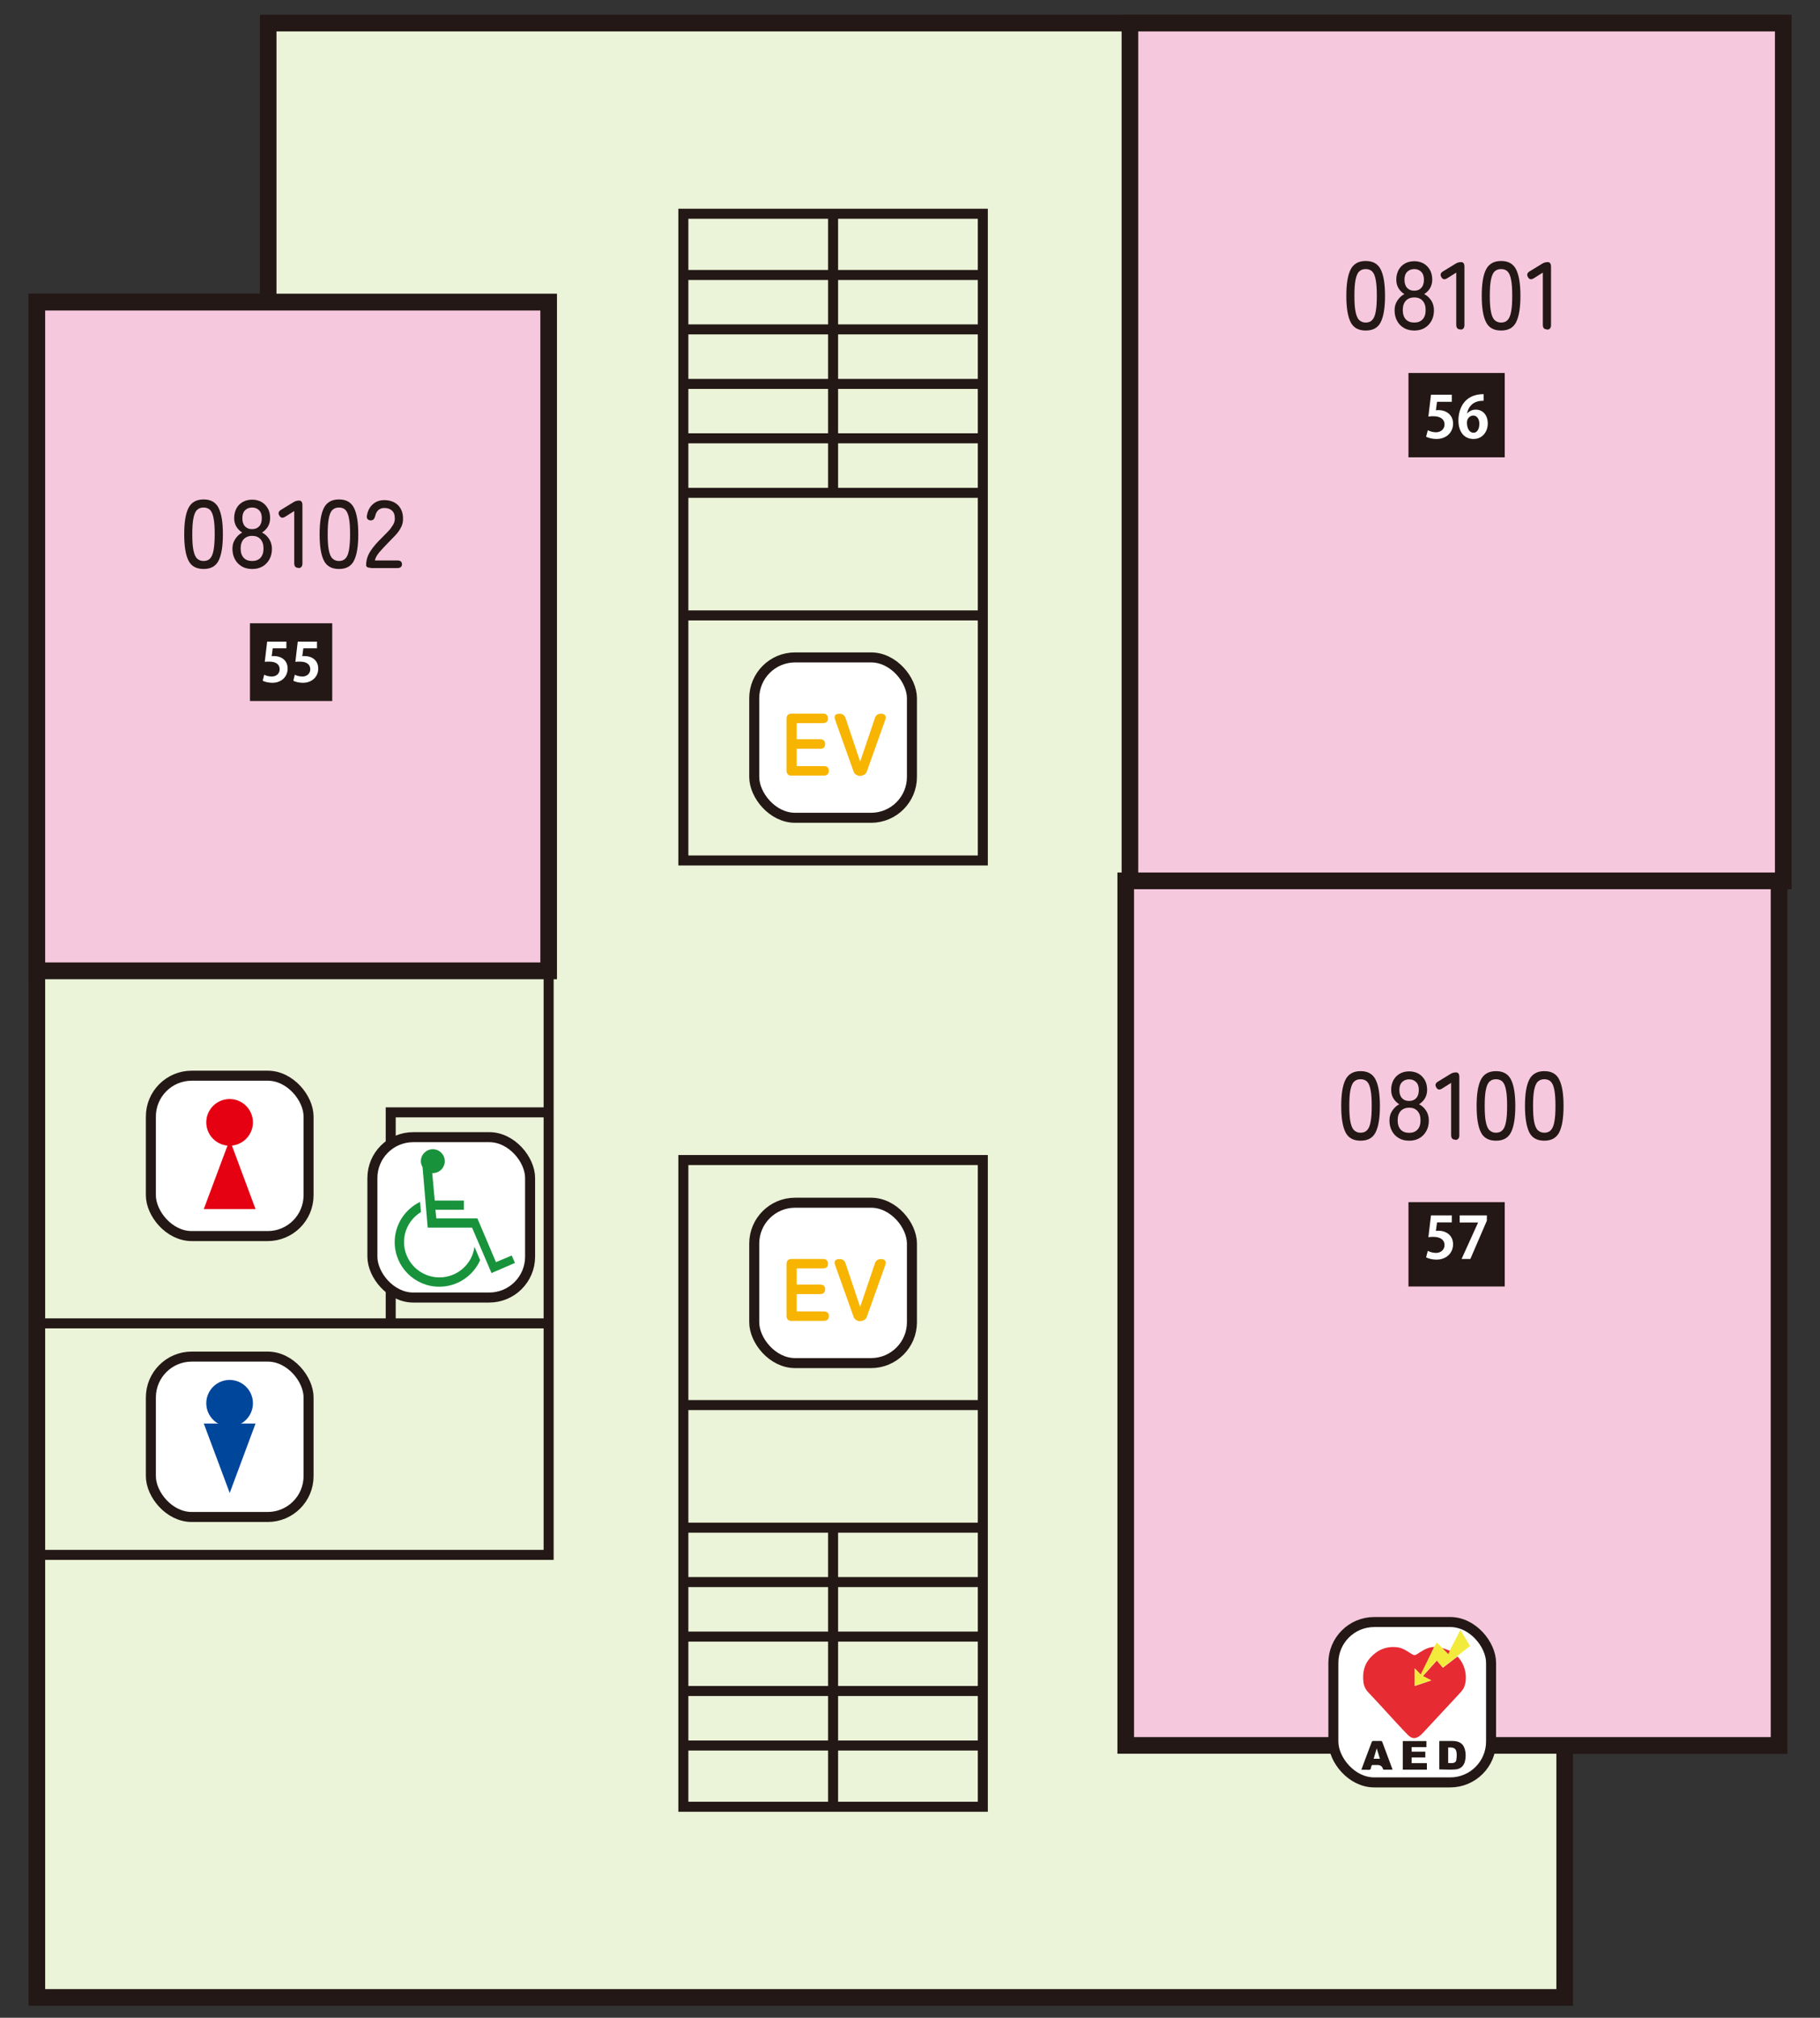 <?xml version="1.0" encoding="UTF-8"?>
<svg id="_レイヤー_2" data-name="レイヤー_2" xmlns="http://www.w3.org/2000/svg" xmlns:xlink="http://www.w3.org/1999/xlink" viewBox="0 0 159.96 177.28">
  <rect x="0" y="0" width="159.96" height="177.28" fill="#333333" stroke="none"/>
  <defs>
    <style>
      .cls-1, .cls-2, .cls-3, .cls-4 {
        fill: none;
      }

      .cls-2 {
        stroke-width: .88px;
      }

      .cls-2, .cls-3, .cls-4 {
        stroke: #231815;
      }

      .cls-5 {
        fill: #00469b;
      }

      .cls-3 {
        stroke-width: 1.46px;
      }

      .cls-4 {
        stroke-miterlimit: 10;
        stroke-width: .94px;
      }

      .cls-6 {
        fill: #c8c9ca;
      }

      .cls-7 {
        clip-path: url(#clippath-1);
      }

      .cls-8 {
        clip-path: url(#clippath-3);
      }

      .cls-9 {
        clip-path: url(#clippath-4);
      }

      .cls-10 {
        clip-path: url(#clippath-2);
      }

      .cls-11 {
        clip-path: url(#clippath-5);
      }

      .cls-12 {
        fill: #231815;
      }

      .cls-13 {
        fill: #fff;
      }

      .cls-14 {
        fill: #ebf3d8;
      }

      .cls-15 {
        fill: #f7b400;
      }

      .cls-16 {
        fill: #f6c8dd;
      }

      .cls-17 {
        fill: #f3eb3c;
      }

      .cls-18 {
        fill: #e50012;
      }

      .cls-19 {
        clip-path: url(#clippath);
      }

      .cls-20 {
        fill: #e62b33;
      }

      .cls-21 {
        fill: #18933b;
      }
    </style>
    <clipPath id="clippath">
      <rect class="cls-1" width="159.96" height="177.28"/>
    </clipPath>
    <clipPath id="clippath-1">
      <rect class="cls-1" width="159.96" height="177.28"/>
    </clipPath>
    <clipPath id="clippath-2">
      <rect class="cls-1" width="159.96" height="177.28"/>
    </clipPath>
    <clipPath id="clippath-3">
      <rect class="cls-1" width="159.96" height="177.28"/>
    </clipPath>
    <clipPath id="clippath-4">
      <rect class="cls-1" width="159.96" height="177.28"/>
    </clipPath>
    <clipPath id="clippath-5">
      <rect class="cls-1" width="159.96" height="177.28"/>
    </clipPath>
  </defs>
  <g id="_出展団体紹介" data-name="出展団体紹介">
    <g>
      <polygon class="cls-14" points="137.52 153.36 137.52 175.49 3.24 175.49 3.24 26.55 23.57 26.55 23.57 2.03 156.36 2.03 156.36 153.36 137.52 153.36"/>
      <g class="cls-19">
        <polygon class="cls-3" points="137.52 153.36 137.52 175.49 3.24 175.49 3.24 26.55 23.57 26.55 23.57 2.03 156.36 2.03 156.36 153.36 137.52 153.36"/>
      </g>
      <rect class="cls-6" x="3.24" y="26.55" width="44.98" height="58.74"/>
      <rect class="cls-3" x="3.24" y="26.55" width="44.98" height="58.74"/>
      <rect class="cls-16" x="98.94" y="77.39" width="57.42" height="75.96"/>
      <rect class="cls-3" x="98.94" y="77.39" width="57.42" height="75.96"/>
      <rect class="cls-16" x="99.31" y="2.03" width="57.42" height="75.36"/>
      <g class="cls-7">
        <rect class="cls-3" x="99.31" y="2.03" width="57.42" height="75.36"/>
      </g>
      <rect class="cls-2" x="3.24" y="85.29" width="44.98" height="51.32"/>
      <g class="cls-10">
        <rect class="cls-13" x="13.26" y="119.19" width="13.86" height="14.09" rx="3.59" ry="3.59"/>
        <rect class="cls-2" x="13.26" y="119.19" width="13.86" height="14.09" rx="3.59" ry="3.59"/>
        <path class="cls-5" d="M18.13,123.29c0-1.13.92-2.05,2.05-2.05s2.05.92,2.05,2.05-.92,2.05-2.05,2.05-2.05-.92-2.05-2.05"/>
        <polygon class="cls-5" points="22.46 125.07 20.19 131.17 17.91 125.07 22.46 125.07"/>
        <rect class="cls-13" x="13.26" y="94.51" width="13.86" height="14.09" rx="3.59" ry="3.59"/>
        <rect class="cls-2" x="13.26" y="94.51" width="13.86" height="14.09" rx="3.59" ry="3.59"/>
        <path class="cls-18" d="M18.13,98.61c0-1.13.92-2.05,2.05-2.05s2.05.92,2.05,2.05-.92,2.05-2.05,2.05-2.05-.92-2.05-2.05"/>
        <polygon class="cls-18" points="17.91 106.23 20.19 100.13 22.46 106.23 17.91 106.23"/>
        <rect class="cls-2" x="60.06" y="101.92" width="26.32" height="56.82"/>
        <line class="cls-2" x1="60.06" y1="123.45" x2="86.38" y2="123.45"/>
        <line class="cls-2" x1="60.06" y1="134.22" x2="86.38" y2="134.22"/>
        <line class="cls-2" x1="60.06" y1="139" x2="86.38" y2="139"/>
        <line class="cls-2" x1="60.06" y1="143.79" x2="86.38" y2="143.79"/>
        <line class="cls-2" x1="60.06" y1="148.57" x2="86.38" y2="148.57"/>
        <line class="cls-2" x1="60.06" y1="153.36" x2="86.38" y2="153.36"/>
        <line class="cls-2" x1="73.22" y1="134.22" x2="73.22" y2="158.74"/>
        <rect class="cls-13" x="66.29" y="105.67" width="13.86" height="14.09" rx="3.59" ry="3.59"/>
        <rect class="cls-2" x="66.29" y="105.67" width="13.86" height="14.09" rx="3.59" ry="3.59"/>
      </g>
      <g>
        <path class="cls-15" d="M69.59,116.06c-.3,0-.46-.15-.46-.46v-4.53c0-.31.15-.46.46-.46h2.72c.3,0,.46.14.46.42s-.15.41-.46.41h-2.29v1.42h2.04c.31,0,.46.14.46.42s-.15.42-.46.42h-2.04v1.52h2.37c.31,0,.46.14.46.41s-.15.42-.46.42h-2.81Z"/>
        <path class="cls-15" d="M75.61,116.08c-.13,0-.25-.03-.36-.1-.11-.07-.19-.17-.23-.29l-1.62-4.54c-.06-.17-.06-.3,0-.39.06-.09.19-.14.38-.14.27,0,.45.12.53.37l1.29,3.84,1.3-3.84c.08-.25.26-.37.54-.37.17,0,.28.05.35.14s.07.22.02.38l-1.62,4.54c-.04.13-.12.23-.23.29s-.23.1-.35.1Z"/>
      </g>
      <rect class="cls-2" x="60.06" y="18.78" width="26.32" height="56.82"/>
      <line class="cls-2" x1="60.06" y1="54.07" x2="86.38" y2="54.07"/>
      <line class="cls-2" x1="60.06" y1="43.3" x2="86.38" y2="43.3"/>
      <line class="cls-2" x1="60.06" y1="38.51" x2="86.38" y2="38.51"/>
      <line class="cls-2" x1="60.06" y1="33.73" x2="86.38" y2="33.73"/>
      <line class="cls-2" x1="60.06" y1="28.94" x2="86.38" y2="28.94"/>
      <line class="cls-2" x1="60.06" y1="24.16" x2="86.38" y2="24.16"/>
      <line class="cls-2" x1="73.22" y1="43.3" x2="73.22" y2="18.78"/>
      <g class="cls-8">
        <rect class="cls-13" x="66.29" y="57.76" width="13.86" height="14.09" rx="3.59" ry="3.59"/>
        <rect class="cls-2" x="66.29" y="57.76" width="13.86" height="14.09" rx="3.59" ry="3.59"/>
      </g>
      <g>
        <path class="cls-15" d="M69.59,68.15c-.3,0-.46-.15-.46-.46v-4.53c0-.31.15-.46.46-.46h2.72c.3,0,.46.14.46.42s-.15.41-.46.41h-2.29v1.42h2.04c.31,0,.46.14.46.42s-.15.42-.46.42h-2.04v1.52h2.37c.31,0,.46.14.46.41s-.15.42-.46.42h-2.81Z"/>
        <path class="cls-15" d="M75.61,68.17c-.13,0-.25-.03-.36-.1-.11-.07-.19-.17-.23-.29l-1.62-4.54c-.06-.17-.06-.3,0-.39.06-.09.19-.14.38-.14.27,0,.45.12.53.37l1.29,3.84,1.3-3.84c.08-.25.26-.37.54-.37.17,0,.28.05.35.14s.07.22.02.38l-1.62,4.54c-.04.13-.12.23-.23.29s-.23.1-.35.1Z"/>
      </g>
      <line class="cls-2" x1="3.24" y1="116.27" x2="48.22" y2="116.27"/>
      <polyline class="cls-2" points="48.22 97.73 34.34 97.73 34.34 116.27"/>
      <g class="cls-9">
        <rect class="cls-13" x="32.73" y="99.91" width="13.86" height="14.09" rx="3.59" ry="3.59"/>
        <rect class="cls-2" x="32.73" y="99.91" width="13.86" height="14.09" rx="3.59" ry="3.59"/>
        <path class="cls-21" d="M44.97,110.31l-1.38.58-1.63-3.84h-3.61l-.08-.76h2.5v-.81h-2.56l-.22-2.41s.03,0,.05,0c.58,0,1.05-.47,1.05-1.05s-.47-1.05-1.05-1.05-1.05.47-1.05,1.05c0,.19.06.37.15.53l.45,5.31h3.9l1.71,3.99,2.06-.89-.29-.66ZM38.61,112.23c-1.71,0-3.1-1.4-3.1-3.1,0-1.12.6-2.1,1.49-2.64l-.08-.89c-1.32.64-2.23,1.98-2.23,3.53,0,2.17,1.76,3.92,3.92,3.92,1.59,0,2.97-.95,3.59-2.33l-.5-1.18c-.19,1.51-1.49,2.69-3.08,2.69"/>
      </g>
      <g>
        <path class="cls-12" d="M120.03,29.04c-.64,0-1.09-.25-1.33-.75-.25-.5-.37-1.27-.37-2.3s.12-1.8.37-2.3c.25-.5.69-.76,1.33-.76s1.08.25,1.33.76.37,1.27.37,2.3-.12,1.79-.37,2.3-.69.75-1.33.75ZM120.03,28.34c.24,0,.43-.07.57-.22.14-.14.25-.39.31-.73.07-.34.1-.81.1-1.4s-.03-1.07-.1-1.41c-.06-.34-.17-.59-.31-.73-.14-.14-.33-.21-.57-.21s-.42.07-.57.21c-.15.14-.25.39-.32.73-.07.34-.1.81-.1,1.41s.03,1.06.1,1.4c.07.34.17.59.32.73.15.14.33.22.57.22Z"/>
        <path class="cls-12" d="M124.3,29.04c-.34,0-.64-.07-.9-.22s-.47-.36-.61-.63c-.15-.27-.22-.58-.22-.93,0-.33.08-.61.25-.86.17-.25.37-.44.61-.56-.21-.13-.38-.3-.51-.51-.13-.21-.2-.46-.2-.76,0-.32.07-.6.2-.85.14-.25.32-.43.56-.57.24-.13.51-.2.82-.2s.58.07.82.2c.24.14.42.33.56.57.13.24.2.53.2.85,0,.29-.07.54-.2.76s-.31.38-.51.51c.25.12.45.31.62.56.16.25.24.54.24.86,0,.35-.07.66-.22.93-.15.27-.35.48-.61.63-.26.15-.56.22-.89.22ZM124.3,28.34c.31,0,.55-.09.73-.28.18-.19.27-.46.27-.82s-.09-.62-.27-.82c-.18-.2-.43-.29-.73-.29s-.56.1-.74.29c-.18.2-.27.47-.27.82s.09.63.27.82.43.28.74.28ZM124.3,25.54c.27,0,.48-.09.63-.26.15-.17.22-.41.22-.71s-.08-.53-.24-.69-.36-.24-.61-.24-.46.08-.62.24c-.16.16-.24.39-.24.69s.07.54.22.71c.15.17.36.26.63.26Z"/>
        <path class="cls-12" d="M128.35,28.94c-.24,0-.36-.13-.36-.41v-4.58l-.78.49c-.23.15-.41.12-.52-.08-.13-.21-.09-.38.14-.52l1.1-.67c.15-.1.31-.14.49-.14.19,0,.29.13.29.41v5.11c0,.27-.12.41-.35.41Z"/>
        <path class="cls-12" d="M131.93,29.04c-.64,0-1.09-.25-1.33-.75-.25-.5-.37-1.27-.37-2.3s.12-1.8.37-2.3c.25-.5.69-.76,1.33-.76s1.08.25,1.33.76.37,1.27.37,2.3-.12,1.79-.37,2.3-.69.75-1.33.75ZM131.93,28.34c.24,0,.43-.07.57-.22.14-.14.25-.39.31-.73.07-.34.1-.81.1-1.4s-.03-1.07-.1-1.41c-.06-.34-.17-.59-.31-.73-.14-.14-.33-.21-.57-.21s-.42.07-.57.21c-.15.14-.25.39-.32.73-.07.34-.1.81-.1,1.41s.03,1.06.1,1.4c.07.34.17.59.32.73.15.14.33.22.57.22Z"/>
        <path class="cls-12" d="M135.96,28.94c-.24,0-.36-.13-.36-.41v-4.58l-.78.49c-.23.15-.41.12-.52-.08-.13-.21-.09-.38.14-.52l1.1-.67c.15-.1.32-.14.49-.14.19,0,.29.13.29.41v5.11c0,.27-.12.41-.35.41Z"/>
      </g>
      <g>
        <path class="cls-12" d="M119.58,100.22c-.64,0-1.09-.25-1.33-.75-.25-.5-.37-1.27-.37-2.3s.12-1.8.37-2.3c.25-.5.69-.76,1.33-.76s1.08.25,1.33.76.37,1.27.37,2.3-.12,1.79-.37,2.3-.69.75-1.33.75ZM119.58,99.52c.24,0,.43-.07.57-.22.14-.14.25-.39.31-.73.07-.34.1-.81.1-1.4s-.03-1.07-.1-1.41c-.06-.34-.17-.59-.31-.73-.14-.14-.33-.21-.57-.21s-.42.07-.57.21c-.15.14-.25.39-.32.73-.07.34-.1.81-.1,1.41s.03,1.06.1,1.4c.07.34.17.59.32.73.15.14.33.22.57.22Z"/>
        <path class="cls-12" d="M123.85,100.22c-.34,0-.64-.07-.9-.22s-.47-.36-.61-.63c-.15-.27-.22-.58-.22-.93,0-.33.08-.61.25-.86.17-.25.37-.44.61-.56-.21-.13-.38-.3-.51-.51-.13-.21-.2-.46-.2-.76,0-.32.07-.6.2-.85.14-.25.32-.43.56-.57.24-.13.51-.2.82-.2s.58.07.82.2c.24.14.42.33.56.57.13.24.2.53.2.85,0,.29-.07.54-.2.76s-.31.38-.51.51c.25.12.45.31.62.56.16.25.24.54.24.86,0,.35-.07.66-.22.93-.15.27-.35.48-.61.63-.26.15-.56.22-.89.22ZM123.85,99.53c.31,0,.55-.09.73-.28.18-.19.27-.46.27-.82s-.09-.62-.27-.82c-.18-.2-.43-.29-.73-.29s-.56.1-.74.29c-.18.2-.27.47-.27.82s.09.63.27.82.43.28.74.28ZM123.85,96.73c.27,0,.48-.09.63-.26.15-.17.22-.41.22-.71s-.08-.53-.24-.69-.36-.24-.61-.24-.46.08-.62.24c-.16.16-.24.39-.24.69s.07.54.22.71c.15.17.36.26.63.26Z"/>
        <path class="cls-12" d="M127.9,100.13c-.24,0-.36-.13-.36-.41v-4.58l-.78.49c-.23.15-.41.12-.52-.08-.13-.21-.09-.38.14-.52l1.1-.67c.15-.1.31-.14.49-.14.19,0,.29.13.29.41v5.11c0,.27-.12.41-.35.41Z"/>
        <path class="cls-12" d="M131.48,100.22c-.64,0-1.09-.25-1.33-.75-.25-.5-.37-1.27-.37-2.3s.12-1.8.37-2.3c.25-.5.69-.76,1.33-.76s1.08.25,1.33.76.37,1.27.37,2.3-.12,1.79-.37,2.3-.69.75-1.33.75ZM131.48,99.52c.24,0,.43-.07.57-.22.14-.14.25-.39.31-.73.07-.34.1-.81.1-1.4s-.03-1.07-.1-1.41c-.06-.34-.17-.59-.31-.73-.14-.14-.33-.21-.57-.21s-.42.07-.57.21c-.15.14-.25.39-.32.73-.07.34-.1.81-.1,1.41s.03,1.06.1,1.4c.07.34.17.59.32.73.15.14.33.22.57.22Z"/>
        <path class="cls-12" d="M135.73,100.22c-.64,0-1.09-.25-1.33-.75s-.37-1.27-.37-2.3.12-1.8.37-2.3.69-.76,1.33-.76,1.08.25,1.32.76c.25.5.37,1.27.37,2.3s-.12,1.79-.37,2.3c-.25.5-.69.75-1.32.75ZM135.73,99.52c.24,0,.43-.07.57-.22s.25-.39.31-.73c.07-.34.1-.81.1-1.4s-.03-1.07-.1-1.41c-.06-.34-.17-.59-.31-.73s-.33-.21-.57-.21-.42.07-.57.21-.25.39-.32.73c-.07.34-.1.81-.1,1.41s.03,1.06.1,1.4c.07.34.17.59.32.73s.33.22.57.22Z"/>
      </g>
      <g class="cls-11">
        <rect class="cls-13" x="117.19" y="142.51" width="13.86" height="14.09" rx="3.59" ry="3.59"/>
        <rect class="cls-2" x="117.19" y="142.51" width="13.86" height="14.09" rx="3.59" ry="3.59"/>
        <path class="cls-20" d="M128.08,145.53c.68.64.95,1.83.6,2.7-.12.29-.35.49-.55.72-1.02,1.1-2.04,2.2-3.07,3.3-.08.09-.17.17-.27.25-.42.33-.74.25-1.09-.11-.68-.7-1.34-1.43-2-2.15-.48-.52-.95-1.04-1.44-1.55-.24-.25-.4-.58-.43-.93-.09-.79.06-1.52.61-2.12.64-.7,1.43-1.03,2.38-.91.33.04.62.19.89.36.12.07.23.15.35.22.22.14.3.14.52,0,.18-.12.36-.23.55-.34.29-.16.6-.27.94-.27-.23.47-.45.93-.68,1.4-.17.34-.33.67-.51,1.04l-.53-.55v1.54l1.45-.49-.74-.38,1.23-1.37.53.63,1.28-.98Z"/>
        <path class="cls-17" d="M128.08,145.53l-1.28.98-.53-.63-1.23,1.37.74.38-1.45.49v-1.54l.53.55c.18-.36.35-.7.51-1.03.23-.47.46-.93.68-1.4l.22-.39.48.46.53.54.14-.3c.17-.32.34-.64.5-.96.14-.27.28-.55.43-.85l.85,1.42c-.34.26-.66.52-.99.77-.05.04-.09.08-.14.13"/>
        <path class="cls-12" d="M126.5,155.46v-2.49s.07-.01.11-.01c.34,0,.69,0,1.03,0,.71,0,1.07.31,1.16,1,.03.24.02.48-.03.72-.09.45-.38.74-.84.78-.47.04-.95,0-1.43,0M127.28,154.9c.13,0,.27,0,.4,0,.18-.02.3-.12.32-.29.03-.2.04-.4.02-.6-.03-.33-.18-.46-.51-.48-.07,0-.15,0-.23,0v1.37Z"/>
        <polygon class="cls-12" points="125.37 152.97 125.37 153.5 124.07 153.5 124.07 153.9 125.27 153.9 125.27 154.41 124.07 154.41 124.07 154.91 125.41 154.91 125.41 155.48 123.29 155.48 123.29 152.97 125.37 152.97"/>
        <path class="cls-12" d="M121.58,155.48s-.02-.03-.02-.04q-.11-.37-.48-.37c-.13,0-.26,0-.4,0-.08,0-.13.02-.15.1-.03.11-.04.26-.11.3-.08.05-.23.02-.34.02h-.43c.11-.31.22-.6.33-.9.19-.5.38-1.01.57-1.51.03-.1.08-.12.18-.12.21,0,.41,0,.62,0,.08,0,.11.02.14.09.3.8.59,1.59.89,2.39,0,.01,0,.02,0,.04h-.79ZM121.28,154.52l-.28-.91-.27.91h.56Z"/>
        <polygon class="cls-20" points="127.43 145.03 127.29 145.33 126.76 144.79 127.43 145.03"/>
        <rect class="cls-16" x="3.24" y="26.55" width="44.98" height="58.74"/>
        <rect class="cls-3" x="3.24" y="26.55" width="44.98" height="58.74"/>
      </g>
      <g>
        <path class="cls-12" d="M17.89,49.99c-.64,0-1.09-.25-1.33-.75-.25-.5-.37-1.27-.37-2.3s.12-1.8.37-2.3c.25-.5.69-.76,1.33-.76s1.08.25,1.33.76.37,1.27.37,2.3-.12,1.79-.37,2.3-.69.75-1.33.75ZM17.89,49.29c.24,0,.43-.07.57-.22.14-.14.25-.39.31-.73.06-.34.1-.81.1-1.4s-.03-1.07-.1-1.41c-.06-.34-.17-.59-.31-.73-.14-.14-.33-.21-.57-.21s-.42.07-.57.21-.25.39-.32.73c-.07.34-.1.81-.1,1.41s.03,1.06.1,1.4c.07.34.17.59.32.73s.33.22.57.22Z"/>
        <path class="cls-12" d="M22.16,49.99c-.34,0-.64-.07-.9-.22s-.47-.36-.61-.63c-.15-.27-.22-.58-.22-.93,0-.33.08-.61.25-.86.17-.25.37-.44.61-.56-.21-.13-.38-.3-.51-.51-.13-.21-.2-.46-.2-.76,0-.32.07-.6.2-.85.13-.25.32-.43.56-.57.24-.13.51-.2.82-.2s.58.07.82.2c.24.14.42.33.56.57.14.24.2.53.2.85,0,.29-.07.54-.2.76-.13.21-.31.38-.51.51.25.12.45.31.62.56.16.25.25.54.25.86,0,.35-.07.66-.22.93-.15.27-.35.48-.61.63-.26.15-.56.22-.89.22ZM22.16,49.29c.31,0,.55-.09.73-.28s.27-.46.27-.82-.09-.62-.27-.82c-.18-.2-.42-.29-.73-.29s-.55.1-.74.29c-.18.2-.27.47-.27.82s.09.63.27.82c.18.19.43.28.74.28ZM22.16,46.49c.27,0,.48-.09.63-.26.15-.17.22-.41.22-.71s-.08-.53-.24-.69-.36-.24-.61-.24-.46.08-.62.24c-.16.16-.24.39-.24.69s.07.54.22.71c.15.17.36.26.63.26Z"/>
        <path class="cls-12" d="M26.22,49.89c-.24,0-.36-.13-.36-.41v-4.58l-.78.49c-.23.15-.41.12-.52-.08-.13-.21-.09-.38.14-.52l1.1-.67c.15-.1.32-.14.49-.14.19,0,.29.13.29.41v5.11c0,.27-.12.41-.35.41Z"/>
        <path class="cls-12" d="M29.79,49.99c-.64,0-1.09-.25-1.33-.75-.25-.5-.37-1.27-.37-2.3s.12-1.8.37-2.3c.25-.5.69-.76,1.33-.76s1.08.25,1.33.76.37,1.27.37,2.3-.12,1.79-.37,2.3-.69.75-1.33.75ZM29.79,49.29c.24,0,.43-.07.57-.22.14-.14.25-.39.31-.73.06-.34.1-.81.1-1.4s-.03-1.07-.1-1.41c-.06-.34-.17-.59-.31-.73-.14-.14-.33-.21-.57-.21s-.42.07-.57.21-.25.39-.32.73c-.07.34-.1.81-.1,1.41s.03,1.06.1,1.4c.07.34.17.59.32.73s.33.22.57.22Z"/>
        <path class="cls-12" d="M32.59,49.89c-.27,0-.41-.08-.41-.24,0-.42.12-.82.36-1.2.24-.38.59-.79,1.04-1.22.19-.19.37-.37.54-.55.17-.18.3-.36.41-.54.11-.18.16-.35.17-.52.01-.33-.06-.58-.23-.74-.16-.16-.39-.25-.69-.25-.21,0-.38.06-.52.18s-.23.29-.28.52c-.03.12-.08.22-.14.29s-.14.1-.26.1-.2-.04-.27-.11c-.07-.08-.09-.18-.06-.32.07-.42.25-.75.52-.99.27-.24.61-.36,1.01-.36.33,0,.62.07.87.2.25.13.45.33.58.58.14.25.2.56.19.92,0,.26-.07.51-.2.74-.12.23-.28.45-.48.66s-.42.44-.66.68c-.27.28-.52.54-.74.8-.22.26-.35.5-.39.72h1.97c.27,0,.41.11.41.33s-.14.34-.41.34h-2.34Z"/>
      </g>
      <rect class="cls-12" x="124.26" y="33.24" width="7.52" height="6.47"/>
      <rect class="cls-4" x="124.26" y="33.24" width="7.52" height="6.47"/>
      <g>
        <path class="cls-13" d="M127.6,34.68v.62h-1.3l-.1.75c.07-.01.13-.02.21-.02.67,0,1.3.38,1.3,1.2,0,.73-.56,1.34-1.46,1.34-.38,0-.72-.1-.91-.2l.15-.57c.15.08.43.18.72.18.39,0,.75-.25.75-.69s-.34-.72-.99-.72c-.17,0-.3.01-.43.03l.23-1.92h1.83Z"/>
        <path class="cls-13" d="M128.95,36.33c.17-.2.43-.34.76-.34.59,0,1.05.45,1.05,1.22,0,.72-.47,1.36-1.25,1.36-.87,0-1.33-.69-1.33-1.63,0-.88.4-2.31,2.22-2.31v.58c-.1,0-.2,0-.33.02-.71.1-1.04.59-1.13,1.1h.01ZM130.02,37.24c0-.4-.19-.73-.54-.73-.22,0-.55.19-.55.62,0,.5.21.89.58.89.33,0,.51-.35.51-.79Z"/>
      </g>
      <rect class="cls-12" x="22.44" y="55.23" width="6.29" height="5.89"/>
      <rect class="cls-4" x="22.44" y="55.23" width="6.29" height="5.89"/>
      <g>
        <path class="cls-13" d="M25.17,56.39v.57h-1.2l-.09.69c.07,0,.12-.01.2-.01.62,0,1.2.35,1.2,1.11,0,.68-.52,1.24-1.35,1.24-.35,0-.67-.09-.84-.18l.13-.53c.14.08.4.16.67.16.36,0,.69-.23.69-.64s-.31-.67-.91-.67c-.16,0-.28,0-.4.02l.21-1.78h1.7Z"/>
        <path class="cls-13" d="M27.86,56.39v.57h-1.2l-.09.69c.07,0,.12-.01.2-.01.62,0,1.2.35,1.2,1.11,0,.68-.52,1.24-1.35,1.24-.35,0-.67-.09-.84-.18l.13-.53c.14.08.4.16.67.16.36,0,.69-.23.69-.64s-.31-.67-.91-.67c-.16,0-.28,0-.4.02l.21-1.78h1.7Z"/>
      </g>
      <rect class="cls-12" x="124.26" y="106.09" width="7.52" height="6.47"/>
      <rect class="cls-4" x="124.26" y="106.09" width="7.52" height="6.47"/>
      <g>
        <path class="cls-13" d="M127.6,106.78v.62h-1.3l-.1.75c.07-.01.13-.02.21-.02.67,0,1.3.38,1.3,1.2,0,.73-.56,1.34-1.46,1.34-.38,0-.72-.1-.91-.2l.15-.57c.15.08.43.18.72.18.39,0,.75-.25.75-.69s-.34-.72-.99-.72c-.17,0-.3.01-.43.03l.23-1.92h1.83Z"/>
        <path class="cls-13" d="M128.29,106.78h2.39v.47l-1.45,3.36h-.77l1.45-3.2h0s-1.62,0-1.62,0v-.62Z"/>
      </g>
    </g>
  </g>
</svg>